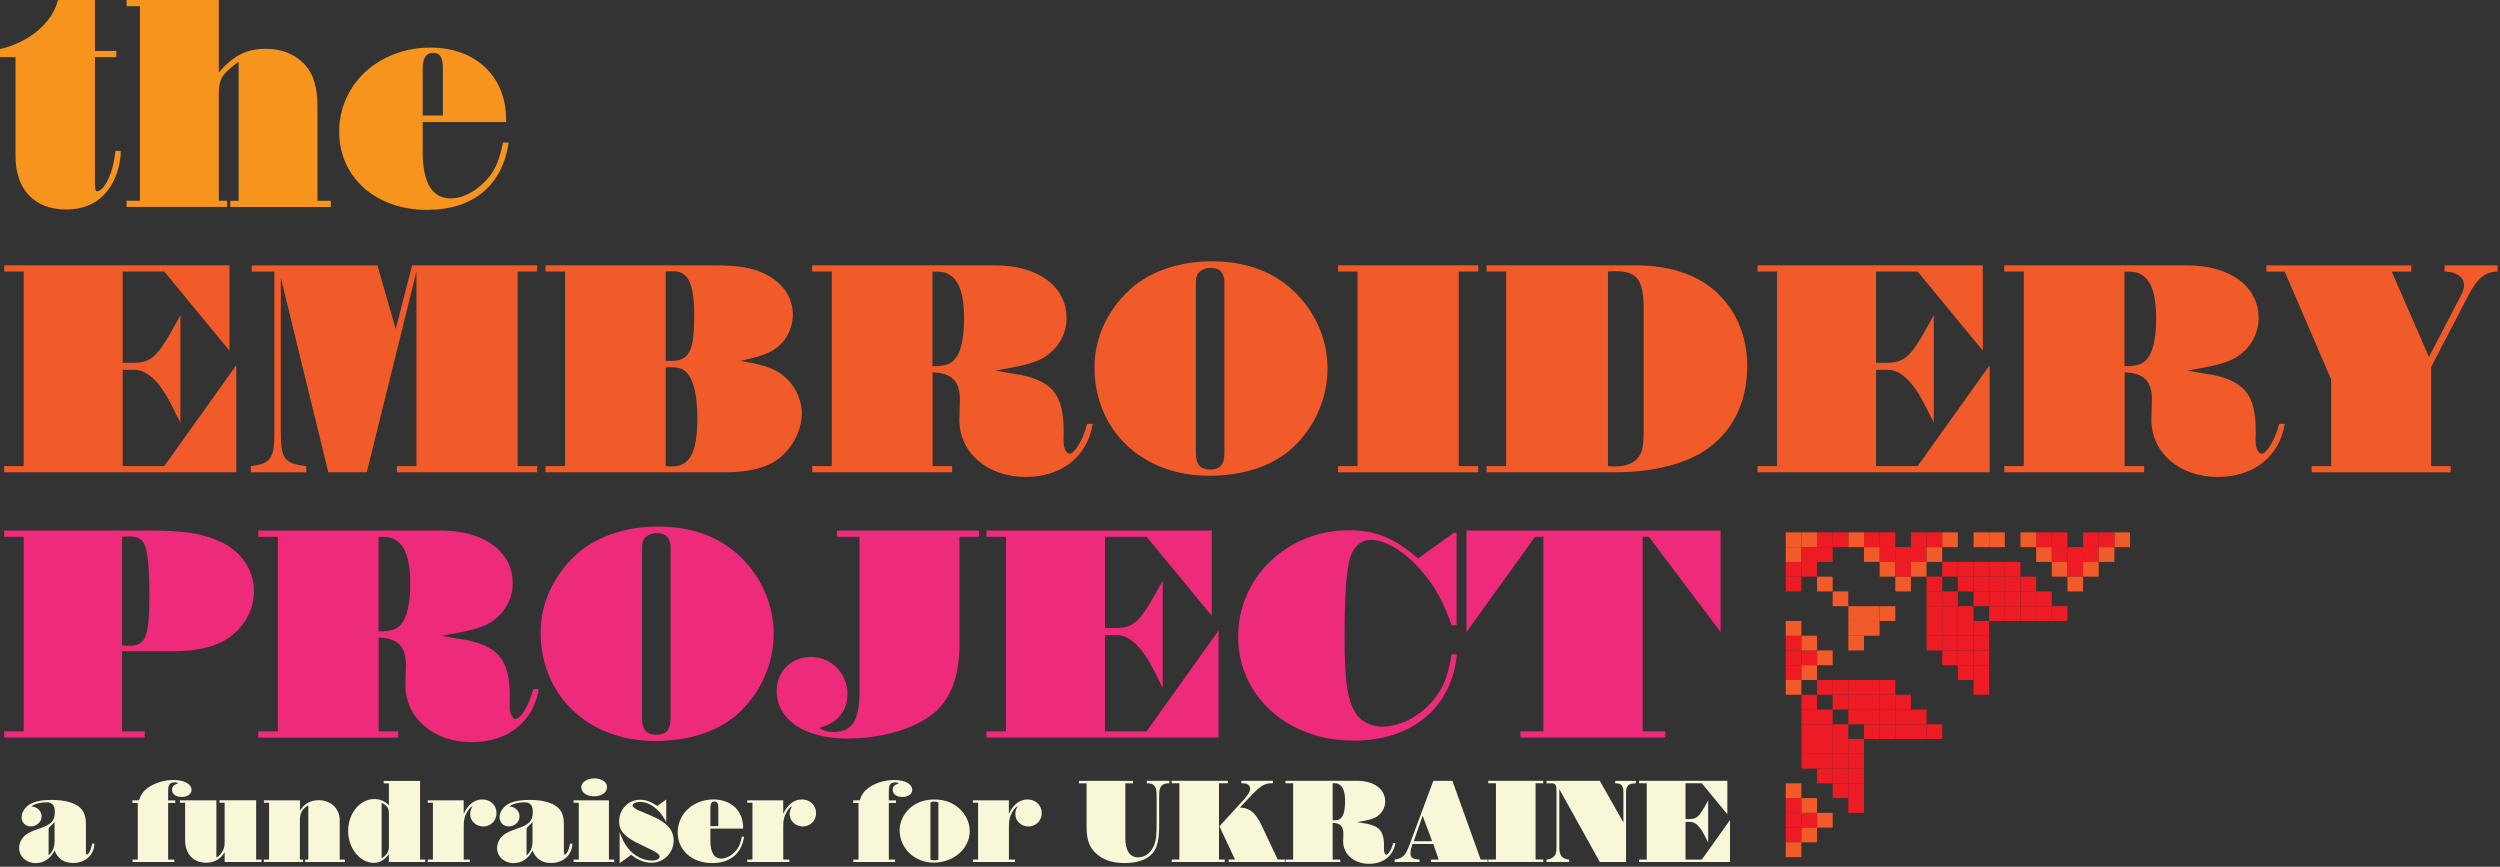 <?xml version="1.0" encoding="UTF-8" standalone="no"?>
<!DOCTYPE svg PUBLIC "-//W3C//DTD SVG 1.1//EN" "http://www.w3.org/Graphics/SVG/1.1/DTD/svg11.dtd">
<svg width="100%" height="100%" viewBox="0 0 499 173" version="1.1" xmlns="http://www.w3.org/2000/svg" xmlns:xlink="http://www.w3.org/1999/xlink" xml:space="preserve" xmlns:serif="http://www.serif.com/" style="fill-rule:evenodd;clip-rule:evenodd;stroke-linejoin:round;stroke-miterlimit:2;">
    <rect x="0" y="0" width="499" height="173" fill="#333333" stroke="none"/>
    <g transform="matrix(1,0,0,1,-146.84,-215.11)">
        <rect x="568.87" y="321.37" width="3.12" height="2.95" style="fill:rgb(241,90,41);"/>
    </g>
    <g transform="matrix(1,0,0,1,-146.84,-215.11)">
        <rect x="509.52" y="377.35" width="3.12" height="2.95" style="fill:rgb(241,90,41);"/>
    </g>
    <g transform="matrix(1,0,0,1,-146.84,-215.11)">
        <rect x="562.62" y="321.37" width="3.12" height="2.95" style="fill:rgb(237,28,36);"/>
    </g>
    <g transform="matrix(1,0,0,1,-146.84,-215.11)">
        <rect x="562.62" y="324.32" width="3.12" height="2.95" style="fill:rgb(237,28,36);"/>
    </g>
    <g transform="matrix(1,0,0,1,-146.84,-215.11)">
        <rect x="565.75" y="321.37" width="3.12" height="2.95" style="fill:rgb(237,28,36);"/>
    </g>
    <g transform="matrix(1,0,0,1,-146.84,-215.11)">
        <rect x="565.75" y="324.32" width="3.12" height="2.95" style="fill:rgb(241,90,41);"/>
    </g>
    <g transform="matrix(1,0,0,1,-146.84,-215.11)">
        <rect x="556.38" y="321.37" width="3.12" height="2.95" style="fill:rgb(237,28,36);"/>
    </g>
    <g transform="matrix(1,0,0,1,-146.84,-215.11)">
        <rect x="556.38" y="324.32" width="3.12" height="2.95" style="fill:rgb(237,28,36);"/>
    </g>
    <g transform="matrix(1,0,0,1,-146.84,-215.11)">
        <rect x="559.5" y="324.32" width="3.12" height="2.95" style="fill:rgb(237,28,36);"/>
    </g>
    <g transform="matrix(1,0,0,1,-146.84,-215.11)">
        <rect x="562.62" y="327.26" width="3.12" height="2.95" style="fill:rgb(241,90,41);"/>
    </g>
    <g transform="matrix(1,0,0,1,-146.84,-215.11)">
        <rect x="556.38" y="327.26" width="3.12" height="2.95" style="fill:rgb(241,90,41);"/>
    </g>
    <g transform="matrix(1,0,0,1,-146.84,-215.11)">
        <rect x="559.5" y="327.26" width="3.12" height="2.95" style="fill:rgb(237,28,36);"/>
    </g>
    <g transform="matrix(1,0,0,1,-146.84,-215.11)">
        <rect x="559.5" y="330.21" width="3.12" height="2.95" style="fill:rgb(241,90,41);"/>
    </g>
    <g transform="matrix(1,0,0,1,-146.84,-215.11)">
        <rect x="553.25" y="321.37" width="3.12" height="2.95" style="fill:rgb(237,28,36);"/>
    </g>
    <g transform="matrix(1,0,0,1,-146.84,-215.11)">
        <rect x="550.13" y="321.37" width="3.12" height="2.95" style="fill:rgb(241,90,41);"/>
    </g>
    <g transform="matrix(1,0,0,1,-146.84,-215.11)">
        <rect x="543.88" y="321.37" width="3.12" height="2.95" style="fill:rgb(241,90,41);"/>
    </g>
    <g transform="matrix(1,0,0,1,-146.84,-215.11)">
        <rect x="540.76" y="321.37" width="3.12" height="2.95" style="fill:rgb(241,90,41);"/>
    </g>
    <g transform="matrix(1,0,0,1,-146.84,-215.11)">
        <rect x="534.51" y="321.37" width="3.12" height="2.95" style="fill:rgb(241,90,41);"/>
    </g>
    <g transform="matrix(1,0,0,1,-146.84,-215.11)">
        <rect x="553.25" y="324.32" width="3.12" height="2.95" style="fill:rgb(241,90,41);"/>
    </g>
    <g transform="matrix(1,0,0,1,-146.84,-215.11)">
        <rect x="547" y="327.26" width="3.12" height="2.95" style="fill:rgb(237,28,36);"/>
    </g>
    <g transform="matrix(1,0,0,1,-146.84,-215.11)">
        <rect x="543.88" y="327.26" width="3.12" height="2.95" style="fill:rgb(237,28,36);"/>
    </g>
    <g transform="matrix(1,0,0,1,-146.84,-215.11)">
        <rect x="540.76" y="327.26" width="3.12" height="2.95" style="fill:rgb(237,28,36);"/>
    </g>
    <g transform="matrix(1,0,0,1,-146.84,-215.11)">
        <rect x="537.63" y="327.26" width="3.12" height="2.95" style="fill:rgb(237,28,36);"/>
    </g>
    <g transform="matrix(1,0,0,1,-146.84,-215.11)">
        <rect x="534.51" y="327.26" width="3.12" height="2.95" style="fill:rgb(237,28,36);"/>
    </g>
    <g transform="matrix(1,0,0,1,-146.84,-215.11)">
        <rect x="550.13" y="330.21" width="3.12" height="2.95" style="fill:rgb(237,28,36);"/>
    </g>
    <g transform="matrix(1,0,0,1,-146.84,-215.11)">
        <rect x="547" y="330.21" width="3.12" height="2.95" style="fill:rgb(237,28,36);"/>
    </g>
    <g transform="matrix(1,0,0,1,-146.84,-215.11)">
        <rect x="543.88" y="330.21" width="3.12" height="2.95" style="fill:rgb(237,28,36);"/>
    </g>
    <g transform="matrix(1,0,0,1,-146.84,-215.11)">
        <rect x="540.76" y="330.21" width="3.12" height="2.95" style="fill:rgb(237,28,36);"/>
    </g>
    <g transform="matrix(1,0,0,1,-146.84,-215.11)">
        <rect x="537.63" y="330.21" width="3.12" height="2.95" style="fill:rgb(237,28,36);"/>
    </g>
    <g transform="matrix(1,0,0,1,-146.84,-215.11)">
        <rect x="553.25" y="333.15" width="3.12" height="2.95" style="fill:rgb(237,28,36);"/>
    </g>
    <g transform="matrix(1,0,0,1,-146.84,-215.11)">
        <rect x="550.13" y="333.15" width="3.12" height="2.95" style="fill:rgb(237,28,36);"/>
    </g>
    <g transform="matrix(1,0,0,1,-146.84,-215.11)">
        <rect x="547" y="333.15" width="3.12" height="2.95" style="fill:rgb(237,28,36);"/>
    </g>
    <g transform="matrix(1,0,0,1,-146.84,-215.11)">
        <rect x="543.88" y="333.15" width="3.12" height="2.95" style="fill:rgb(237,28,36);"/>
    </g>
    <g transform="matrix(1,0,0,1,-146.84,-215.11)">
        <rect x="540.76" y="333.15" width="3.12" height="2.95" style="fill:rgb(237,28,36);"/>
    </g>
    <g transform="matrix(1,0,0,1,-146.84,-215.11)">
        <rect x="556.38" y="336.1" width="3.12" height="2.95" style="fill:rgb(237,28,36);"/>
    </g>
    <g transform="matrix(1,0,0,1,-146.84,-215.11)">
        <rect x="553.25" y="336.1" width="3.12" height="2.95" style="fill:rgb(237,28,36);"/>
    </g>
    <g transform="matrix(1,0,0,1,-146.84,-215.11)">
        <rect x="550.13" y="336.1" width="3.12" height="2.95" style="fill:rgb(237,28,36);"/>
    </g>
    <g transform="matrix(1,0,0,1,-146.84,-215.11)">
        <rect x="547" y="336.1" width="3.12" height="2.95" style="fill:rgb(237,28,36);"/>
    </g>
    <g transform="matrix(1,0,0,1,-146.84,-215.11)">
        <rect x="543.88" y="336.1" width="3.12" height="2.95" style="fill:rgb(237,28,36);"/>
    </g>
    <g transform="matrix(1,0,0,1,-146.84,-215.11)">
        <rect x="540.76" y="339.05" width="3.12" height="2.95" style="fill:rgb(237,28,36);"/>
    </g>
    <g transform="matrix(1,0,0,1,-146.84,-215.11)">
        <rect x="540.76" y="341.99" width="3.12" height="2.95" style="fill:rgb(237,28,36);"/>
    </g>
    <g transform="matrix(1,0,0,1,-146.84,-215.11)">
        <rect x="540.76" y="344.94" width="3.12" height="2.95" style="fill:rgb(237,28,36);"/>
    </g>
    <g transform="matrix(1,0,0,1,-146.84,-215.11)">
        <rect x="540.76" y="347.89" width="3.12" height="2.95" style="fill:rgb(237,28,36);"/>
    </g>
    <g transform="matrix(1,0,0,1,-146.84,-215.11)">
        <rect x="540.76" y="350.83" width="3.12" height="2.95" style="fill:rgb(237,28,36);"/>
    </g>
    <g transform="matrix(1,0,0,1,-146.84,-215.11)">
        <rect x="537.63" y="336.1" width="3.12" height="2.95" style="fill:rgb(237,28,36);"/>
    </g>
    <g transform="matrix(1,0,0,1,-146.84,-215.11)">
        <rect x="537.63" y="339.05" width="3.12" height="2.95" style="fill:rgb(237,28,36);"/>
    </g>
    <g transform="matrix(1,0,0,1,-146.84,-215.11)">
        <rect x="537.63" y="341.99" width="3.12" height="2.95" style="fill:rgb(237,28,36);"/>
    </g>
    <g transform="matrix(1,0,0,1,-146.84,-215.11)">
        <rect x="537.63" y="344.94" width="3.12" height="2.95" style="fill:rgb(237,28,36);"/>
    </g>
    <g transform="matrix(1,0,0,1,-146.84,-215.11)">
        <rect x="537.63" y="347.89" width="3.12" height="2.95" style="fill:rgb(237,28,36);"/>
    </g>
    <g transform="matrix(1,0,0,1,-146.84,-215.11)">
        <rect x="534.51" y="333.15" width="3.12" height="2.95" style="fill:rgb(237,28,36);"/>
    </g>
    <g transform="matrix(1,0,0,1,-146.84,-215.11)">
        <rect x="534.51" y="336.1" width="3.12" height="2.95" style="fill:rgb(237,28,36);"/>
    </g>
    <g transform="matrix(1,0,0,1,-146.84,-215.11)">
        <rect x="534.51" y="339.05" width="3.12" height="2.95" style="fill:rgb(237,28,36);"/>
    </g>
    <g transform="matrix(1,0,0,1,-146.84,-215.11)">
        <rect x="534.51" y="341.99" width="3.12" height="2.95" style="fill:rgb(237,28,36);"/>
    </g>
    <g transform="matrix(1,0,0,1,-146.84,-215.11)">
        <rect x="534.51" y="344.94" width="3.12" height="2.95" style="fill:rgb(237,28,36);"/>
    </g>
    <g transform="matrix(1,0,0,1,-146.84,-215.11)">
        <rect x="531.39" y="330.21" width="3.12" height="2.95" style="fill:rgb(237,28,36);"/>
    </g>
    <g transform="matrix(1,0,0,1,-146.84,-215.11)">
        <rect x="531.39" y="333.15" width="3.12" height="2.95" style="fill:rgb(237,28,36);"/>
    </g>
    <g transform="matrix(1,0,0,1,-146.84,-215.11)">
        <rect x="531.39" y="336.1" width="3.12" height="2.95" style="fill:rgb(237,28,36);"/>
    </g>
    <g transform="matrix(1,0,0,1,-146.84,-215.11)">
        <rect x="531.39" y="339.05" width="3.12" height="2.95" style="fill:rgb(237,28,36);"/>
    </g>
    <g transform="matrix(1,0,0,1,-146.84,-215.11)">
        <rect x="531.39" y="341.99" width="3.12" height="2.95" style="fill:rgb(237,28,36);"/>
    </g>
    <g transform="matrix(1,0,0,1,-146.84,-215.11)">
        <rect x="522.02" y="350.83" width="3.12" height="2.95" style="fill:rgb(237,28,36);"/>
    </g>
    <g transform="matrix(1,0,0,1,-146.84,-215.11)">
        <rect x="518.89" y="350.83" width="3.12" height="2.95" style="fill:rgb(237,28,36);"/>
    </g>
    <g transform="matrix(1,0,0,1,-146.84,-215.11)">
        <rect x="515.77" y="350.83" width="3.12" height="2.95" style="fill:rgb(237,28,36);"/>
    </g>
    <g transform="matrix(1,0,0,1,-146.84,-215.11)">
        <rect x="512.64" y="350.83" width="3.12" height="2.95" style="fill:rgb(237,28,36);"/>
    </g>
    <g transform="matrix(1,0,0,1,-146.84,-215.11)">
        <rect x="509.52" y="350.83" width="3.12" height="2.95" style="fill:rgb(237,28,36);"/>
    </g>
    <g transform="matrix(1,0,0,1,-146.84,-215.11)">
        <rect x="525.14" y="353.78" width="3.12" height="2.95" style="fill:rgb(237,28,36);"/>
    </g>
    <g transform="matrix(1,0,0,1,-146.84,-215.11)">
        <rect x="522.02" y="353.78" width="3.12" height="2.95" style="fill:rgb(237,28,36);"/>
    </g>
    <g transform="matrix(1,0,0,1,-146.84,-215.11)">
        <rect x="518.89" y="353.78" width="3.12" height="2.95" style="fill:rgb(237,28,36);"/>
    </g>
    <g transform="matrix(1,0,0,1,-146.84,-215.11)">
        <rect x="515.77" y="353.78" width="3.12" height="2.95" style="fill:rgb(237,28,36);"/>
    </g>
    <g transform="matrix(1,0,0,1,-146.84,-215.11)">
        <rect x="512.64" y="353.78" width="3.12" height="2.95" style="fill:rgb(237,28,36);"/>
    </g>
    <g transform="matrix(1,0,0,1,-146.84,-215.11)">
        <rect x="528.26" y="356.73" width="3.12" height="2.95" style="fill:rgb(237,28,36);"/>
    </g>
    <g transform="matrix(1,0,0,1,-146.84,-215.11)">
        <rect x="525.14" y="356.73" width="3.12" height="2.95" style="fill:rgb(237,28,36);"/>
    </g>
    <g transform="matrix(1,0,0,1,-146.84,-215.11)">
        <rect x="522.02" y="356.73" width="3.12" height="2.95" style="fill:rgb(237,28,36);"/>
    </g>
    <g transform="matrix(1,0,0,1,-146.84,-215.11)">
        <rect x="518.89" y="356.73" width="3.12" height="2.95" style="fill:rgb(237,28,36);"/>
    </g>
    <g transform="matrix(1,0,0,1,-146.84,-215.11)">
        <rect x="515.77" y="356.73" width="3.12" height="2.95" style="fill:rgb(237,28,36);"/>
    </g>
    <g transform="matrix(1,0,0,1,-146.84,-215.11)">
        <rect x="531.39" y="359.67" width="3.12" height="2.95" style="fill:rgb(237,28,36);"/>
    </g>
    <g transform="matrix(1,0,0,1,-146.84,-215.11)">
        <rect x="528.26" y="359.67" width="3.12" height="2.95" style="fill:rgb(237,28,36);"/>
    </g>
    <g transform="matrix(1,0,0,1,-146.84,-215.11)">
        <rect x="525.14" y="359.67" width="3.12" height="2.95" style="fill:rgb(237,28,36);"/>
    </g>
    <g transform="matrix(1,0,0,1,-146.84,-215.11)">
        <rect x="522.02" y="359.67" width="3.12" height="2.95" style="fill:rgb(237,28,36);"/>
    </g>
    <g transform="matrix(1,0,0,1,-146.84,-215.11)">
        <rect x="518.89" y="359.67" width="3.12" height="2.95" style="fill:rgb(237,28,36);"/>
    </g>
    <g transform="matrix(1,0,0,1,-146.84,-215.11)">
        <rect x="515.77" y="362.62" width="3.12" height="2.95" style="fill:rgb(237,28,36);"/>
    </g>
    <g transform="matrix(1,0,0,1,-146.84,-215.11)">
        <rect x="515.77" y="365.57" width="3.12" height="2.95" style="fill:rgb(237,28,36);"/>
    </g>
    <g transform="matrix(1,0,0,1,-146.84,-215.11)">
        <rect x="515.77" y="368.51" width="3.12" height="2.95" style="fill:rgb(237,28,36);"/>
    </g>
    <g transform="matrix(1,0,0,1,-146.84,-215.11)">
        <rect x="515.77" y="371.46" width="3.12" height="2.95" style="fill:rgb(237,28,36);"/>
    </g>
    <g transform="matrix(1,0,0,1,-146.84,-215.11)">
        <rect x="515.77" y="374.4" width="3.12" height="2.95" style="fill:rgb(237,28,36);"/>
    </g>
    <g transform="matrix(1,0,0,1,-146.84,-215.11)">
        <rect x="512.64" y="359.67" width="3.12" height="2.95" style="fill:rgb(237,28,36);"/>
    </g>
    <g transform="matrix(1,0,0,1,-146.84,-215.11)">
        <rect x="512.64" y="362.62" width="3.12" height="2.95" style="fill:rgb(237,28,36);"/>
    </g>
    <g transform="matrix(1,0,0,1,-146.84,-215.11)">
        <rect x="512.64" y="365.57" width="3.12" height="2.95" style="fill:rgb(237,28,36);"/>
    </g>
    <g transform="matrix(1,0,0,1,-146.84,-215.11)">
        <rect x="512.64" y="368.51" width="3.12" height="2.95" style="fill:rgb(237,28,36);"/>
    </g>
    <g transform="matrix(1,0,0,1,-146.84,-215.11)">
        <rect x="512.64" y="371.46" width="3.12" height="2.95" style="fill:rgb(237,28,36);"/>
    </g>
    <g transform="matrix(1,0,0,1,-146.84,-215.11)">
        <rect x="509.52" y="356.73" width="3.12" height="2.95" style="fill:rgb(237,28,36);"/>
    </g>
    <g transform="matrix(1,0,0,1,-146.84,-215.11)">
        <rect x="509.52" y="359.67" width="3.12" height="2.95" style="fill:rgb(237,28,36);"/>
    </g>
    <g transform="matrix(1,0,0,1,-146.84,-215.11)">
        <rect x="509.52" y="362.62" width="3.12" height="2.95" style="fill:rgb(237,28,36);"/>
    </g>
    <g transform="matrix(1,0,0,1,-146.84,-215.11)">
        <rect x="509.52" y="365.57" width="3.12" height="2.95" style="fill:rgb(237,28,36);"/>
    </g>
    <g transform="matrix(1,0,0,1,-146.84,-215.11)">
        <rect x="509.52" y="368.51" width="3.12" height="2.95" style="fill:rgb(237,28,36);"/>
    </g>
    <g transform="matrix(1,0,0,1,-146.84,-215.11)">
        <rect x="506.4" y="353.78" width="3.12" height="2.95" style="fill:rgb(237,28,36);"/>
    </g>
    <g transform="matrix(1,0,0,1,-146.84,-215.11)">
        <rect x="506.4" y="356.73" width="3.12" height="2.95" style="fill:rgb(237,28,36);"/>
    </g>
    <g transform="matrix(1,0,0,1,-146.84,-215.11)">
        <rect x="506.4" y="359.67" width="3.12" height="2.95" style="fill:rgb(237,28,36);"/>
    </g>
    <g transform="matrix(1,0,0,1,-146.84,-215.11)">
        <rect x="506.4" y="362.62" width="3.12" height="2.95" style="fill:rgb(237,28,36);"/>
    </g>
    <g transform="matrix(1,0,0,1,-146.84,-215.11)">
        <rect x="506.4" y="365.57" width="3.12" height="2.95" style="fill:rgb(237,28,36);"/>
    </g>
    <g transform="matrix(1,0,0,1,-146.84,-215.11)">
        <rect x="503.27" y="377.35" width="3.12" height="2.95" style="fill:rgb(237,28,36);"/>
    </g>
    <g transform="matrix(1,0,0,1,-146.84,-215.11)">
        <rect x="503.27" y="380.3" width="3.12" height="2.95" style="fill:rgb(237,28,36);"/>
    </g>
    <g transform="matrix(1,0,0,1,-146.84,-215.11)">
        <rect x="503.27" y="374.4" width="3.12" height="2.95" style="fill:rgb(237,28,36);"/>
    </g>
    <g transform="matrix(1,0,0,1,-146.84,-215.11)">
        <rect x="506.4" y="377.35" width="3.12" height="2.95" style="fill:rgb(237,28,36);"/>
    </g>
    <g transform="matrix(1,0,0,1,-146.84,-215.11)">
        <rect x="506.4" y="380.3" width="3.12" height="2.95" style="fill:rgb(241,90,41);"/>
    </g>
    <g transform="matrix(1,0,0,1,-146.84,-215.11)">
        <rect x="506.4" y="374.4" width="3.12" height="2.95" style="fill:rgb(241,90,41);"/>
    </g>
    <g transform="matrix(1,0,0,1,-146.84,-215.11)">
        <rect x="503.27" y="383.24" width="3.12" height="2.95" style="fill:rgb(241,90,41);"/>
    </g>
    <g transform="matrix(1,0,0,1,-146.84,-215.11)">
        <rect x="503.27" y="371.46" width="3.12" height="2.95" style="fill:rgb(241,90,41);"/>
    </g>
    <g transform="matrix(1,0,0,1,-146.84,-215.11)">
        <rect x="528.26" y="321.37" width="3.12" height="2.95" style="fill:rgb(237,28,36);"/>
    </g>
    <g transform="matrix(1,0,0,1,-146.84,-215.11)">
        <rect x="528.26" y="324.32" width="3.12" height="2.95" style="fill:rgb(237,28,36);"/>
    </g>
    <g transform="matrix(1,0,0,1,-146.84,-215.11)">
        <rect x="531.39" y="321.37" width="3.12" height="2.95" style="fill:rgb(237,28,36);"/>
    </g>
    <g transform="matrix(1,0,0,1,-146.84,-215.11)">
        <rect x="531.39" y="324.32" width="3.12" height="2.95" style="fill:rgb(241,90,41);"/>
    </g>
    <g transform="matrix(1,0,0,1,-146.84,-215.11)">
        <rect x="522.02" y="321.37" width="3.12" height="2.95" style="fill:rgb(237,28,36);"/>
    </g>
    <g transform="matrix(1,0,0,1,-146.84,-215.11)">
        <rect x="522.02" y="324.32" width="3.12" height="2.95" style="fill:rgb(237,28,36);"/>
    </g>
    <g transform="matrix(1,0,0,1,-146.84,-215.11)">
        <rect x="525.14" y="324.32" width="3.12" height="2.95" style="fill:rgb(237,28,36);"/>
    </g>
    <g transform="matrix(1,0,0,1,-146.84,-215.11)">
        <rect x="528.26" y="327.26" width="3.12" height="2.95" style="fill:rgb(241,90,41);"/>
    </g>
    <g transform="matrix(1,0,0,1,-146.84,-215.11)">
        <rect x="522.02" y="327.26" width="3.12" height="2.95" style="fill:rgb(241,90,41);"/>
    </g>
    <g transform="matrix(1,0,0,1,-146.84,-215.11)">
        <rect x="525.14" y="327.26" width="3.12" height="2.95" style="fill:rgb(237,28,36);"/>
    </g>
    <g transform="matrix(1,0,0,1,-146.84,-215.11)">
        <rect x="525.14" y="330.21" width="3.12" height="2.95" style="fill:rgb(241,90,41);"/>
    </g>
    <g transform="matrix(1,0,0,1,-146.84,-215.11)">
        <rect x="518.89" y="321.37" width="3.12" height="2.95" style="fill:rgb(237,28,36);"/>
    </g>
    <g transform="matrix(1,0,0,1,-146.84,-215.11)">
        <rect x="515.77" y="321.37" width="3.12" height="2.95" style="fill:rgb(241,90,41);"/>
    </g>
    <g transform="matrix(1,0,0,1,-146.84,-215.11)">
        <rect x="512.64" y="321.37" width="3.12" height="2.95" style="fill:rgb(237,28,36);"/>
    </g>
    <g transform="matrix(1,0,0,1,-146.84,-215.11)">
        <rect x="518.89" y="324.32" width="3.12" height="2.95" style="fill:rgb(241,90,41);"/>
    </g>
    <g transform="matrix(1,0,0,1,-146.84,-215.11)">
        <rect x="503.27" y="344.94" width="3.12" height="2.95" style="fill:rgb(237,28,36);"/>
    </g>
    <g transform="matrix(1,0,0,1,-146.84,-215.11)">
        <rect x="503.27" y="347.89" width="3.12" height="2.95" style="fill:rgb(237,28,36);"/>
    </g>
    <g transform="matrix(1,0,0,1,-146.84,-215.11)">
        <rect x="503.27" y="341.99" width="3.12" height="2.95" style="fill:rgb(237,28,36);"/>
    </g>
    <g transform="matrix(1,0,0,1,-146.84,-215.11)">
        <rect x="506.4" y="344.94" width="3.12" height="2.95" style="fill:rgb(237,28,36);"/>
    </g>
    <g transform="matrix(1,0,0,1,-146.84,-215.11)">
        <rect x="509.52" y="344.94" width="3.12" height="2.95" style="fill:rgb(241,90,41);"/>
    </g>
    <g transform="matrix(1,0,0,1,-146.84,-215.11)">
        <rect x="506.4" y="347.89" width="3.12" height="2.95" style="fill:rgb(241,90,41);"/>
    </g>
    <g transform="matrix(1,0,0,1,-146.84,-215.11)">
        <rect x="506.4" y="341.99" width="3.12" height="2.95" style="fill:rgb(241,90,41);"/>
    </g>
    <g transform="matrix(1,0,0,1,-146.84,-215.11)">
        <rect x="503.27" y="350.83" width="3.12" height="2.95" style="fill:rgb(241,90,41);"/>
    </g>
    <g transform="matrix(1,0,0,1,-146.84,-215.11)">
        <rect x="503.27" y="339.05" width="3.12" height="2.95" style="fill:rgb(241,90,41);"/>
    </g>
    <g transform="matrix(1,0,0,1,-146.84,-215.11)">
        <rect x="503.27" y="321.37" width="3.12" height="2.95" style="fill:rgb(241,90,41);"/>
    </g>
    <g transform="matrix(1,0,0,1,-146.84,-215.11)">
        <rect x="503.27" y="327.26" width="3.12" height="2.95" style="fill:rgb(237,28,36);"/>
    </g>
    <g transform="matrix(1,0,0,1,-146.84,-215.11)">
        <rect x="506.4" y="321.37" width="3.12" height="2.95" style="fill:rgb(241,90,41);"/>
    </g>
    <g transform="matrix(1,0,0,1,-146.84,-215.11)">
        <rect x="506.4" y="327.26" width="3.12" height="2.95" style="fill:rgb(237,28,36);"/>
    </g>
    <g transform="matrix(1,0,0,1,-146.84,-215.11)">
        <rect x="509.52" y="330.21" width="3.12" height="2.95" style="fill:rgb(241,90,41);"/>
    </g>
    <g transform="matrix(1,0,0,1,-146.84,-215.11)">
        <rect x="512.64" y="333.15" width="3.12" height="2.95" style="fill:rgb(241,90,41);"/>
    </g>
    <g transform="matrix(1,0,0,1,-146.84,-215.11)">
        <rect x="515.77" y="336.1" width="3.12" height="2.95" style="fill:rgb(241,90,41);"/>
    </g>
    <g transform="matrix(1,0,0,1,-146.84,-215.11)">
        <rect x="515.77" y="339.05" width="3.12" height="2.95" style="fill:rgb(241,90,41);"/>
    </g>
    <g transform="matrix(1,0,0,1,-146.84,-215.11)">
        <rect x="515.77" y="341.99" width="3.12" height="2.95" style="fill:rgb(241,90,41);"/>
    </g>
    <g transform="matrix(1,0,0,1,-146.84,-215.11)">
        <rect x="518.89" y="339.05" width="3.12" height="2.95" style="fill:rgb(241,90,41);"/>
    </g>
    <g transform="matrix(1,0,0,1,-146.84,-215.11)">
        <rect x="518.89" y="336.1" width="3.12" height="2.95" style="fill:rgb(241,90,41);"/>
    </g>
    <g transform="matrix(1,0,0,1,-146.84,-215.11)">
        <rect x="522.02" y="336.1" width="3.12" height="2.95" style="fill:rgb(241,90,41);"/>
    </g>
    <g transform="matrix(1,0,0,1,-146.84,-215.11)">
        <rect x="503.27" y="330.21" width="3.12" height="2.95" style="fill:rgb(237,28,36);"/>
    </g>
    <g transform="matrix(1,0,0,1,-146.84,-215.11)">
        <rect x="509.52" y="324.32" width="3.12" height="2.95" style="fill:rgb(237,28,36);"/>
    </g>
    <g transform="matrix(1,0,0,1,-146.84,-215.11)">
        <rect x="509.52" y="321.37" width="3.12" height="2.95" style="fill:rgb(237,28,36);"/>
    </g>
    <g transform="matrix(1,0,0,1,-146.84,-215.11)">
        <rect x="503.27" y="324.32" width="3.12" height="2.95" style="fill:rgb(241,90,41);"/>
    </g>
    <g transform="matrix(1,0,0,1,-146.84,-215.11)">
        <rect x="506.4" y="324.32" width="3.12" height="2.95" style="fill:rgb(237,28,36);"/>
    </g>
    <g transform="matrix(1,0,0,1,-146.84,-215.11)">
        <path d="M165.81,251.98C165.81,252.91 165.93,253.28 166.24,253.28C166.98,253.28 167.91,252.17 168.59,250.55C169.33,248.75 169.52,247.89 169.89,245.22L170.94,245.22C170.94,247.2 170.44,249.31 169.58,251.1C167.72,254.94 164.5,256.92 160.04,256.92C153.72,256.92 149.94,252.96 149.94,246.27L149.94,226.51L146.84,226.51L146.84,224.9C152.72,223.54 157.25,219.7 158.42,215.11L165.79,215.11L165.79,225.27L170.06,225.27L170.06,226.51L165.79,226.51L165.79,251.98L165.81,251.98Z" style="fill:rgb(247,148,29);fill-rule:nonzero;"/>
    </g>
    <g transform="matrix(1,0,0,1,-146.84,-215.11)">
        <path d="M190.52,229.56C193.49,226.15 196.09,224.85 199.93,224.85C203.03,224.85 205.69,225.9 207.55,227.88C209.41,229.8 210.21,232.46 210.21,236.49L210.21,255.19L212.87,255.19L212.87,256.43L192.8,256.43L192.8,255.19L194.47,255.19L194.47,227.44C191.13,229.86 190.51,230.85 190.51,233.94L190.51,255.18L192.18,255.18L192.18,256.42L172.11,256.42L172.11,255.18L174.77,255.18L174.77,216.35L172.11,216.35L172.11,215.11L190.51,215.11L190.51,229.56L190.52,229.56Z" style="fill:rgb(247,148,29);fill-rule:nonzero;"/>
    </g>
    <g transform="matrix(1,0,0,1,-146.84,-215.11)">
        <path d="M231.21,239.47L231.21,245.42C231.21,251.55 233.07,254.71 236.78,254.71C239.57,254.71 242.66,252.85 244.83,249.94C245.88,248.45 246.5,246.97 247.25,243.56L248.36,243.56C247.12,252.17 241.24,257 232.07,257C221.85,257 214.54,250.5 214.54,241.39C214.54,231.91 222.47,224.61 232.75,224.61C241.79,224.61 247.86,230.37 247.86,238.98L247.86,239.48L231.21,239.48L231.21,239.47ZM235.24,228.82C235.24,226.59 234.68,225.66 233.32,225.66C231.9,225.66 231.21,226.65 231.21,228.82L231.21,238.17L235.24,238.17L235.24,228.82Z" style="fill:rgb(247,148,29);fill-rule:nonzero;"/>
    </g>
    <g transform="matrix(1,0,0,1,-146.84,-215.11)">
        <path d="M151.57,269.31L147.67,269.31L147.67,268.07L192.64,268.07L192.64,285.1L179.63,269.31L171.33,269.31L171.33,287.52L173.5,287.52C176.78,287.52 178.21,286.34 181.12,281.14L182.85,278.04L182.85,299.47L180.87,295.57C178.64,291.23 176.16,288.94 173.75,288.94L171.33,288.94L171.33,308.14L179.63,308.14L194,288.01L194,309.38L147.67,309.38L147.67,308.14L151.57,308.14L151.57,269.31Z" style="fill:rgb(241,90,41);fill-rule:nonzero;"/>
    </g>
    <g transform="matrix(1,0,0,1,-146.84,-215.11)">
        <path d="M222.17,268.07L225.82,280.77L229.1,268.07L254.06,268.07L254.06,269.31L250.16,269.31L250.16,308.14L254.06,308.14L254.06,309.38L226.06,309.38L226.06,308.14L229.96,308.14L229.96,269.31L220.05,309.38L212.37,309.38L202.89,270.55L202.89,300.84C202.89,306.72 203.45,307.59 207.97,308.15L207.97,309.39L196.9,309.39L196.9,308.15C200.93,307.65 201.61,306.66 201.61,301.15L201.61,269.32L197.09,269.32L197.09,268.08L222.17,268.08L222.17,268.07Z" style="fill:rgb(241,90,41);fill-rule:nonzero;"/>
    </g>
    <g transform="matrix(1,0,0,1,-146.84,-215.11)">
        <path d="M288.93,268.07C294.38,268.07 297.04,268.5 299.83,269.93C303.17,271.66 305.09,274.58 305.09,277.92C305.09,281.2 303.17,284.18 300.26,285.48C298.71,286.16 297.72,286.47 294.62,287.15C298.09,287.71 299.39,288.08 301.12,288.82C304.53,290.31 306.88,293.96 306.88,297.68C306.88,300.96 304.96,304.68 302.17,306.72C299.75,308.52 296.22,309.38 291.52,309.38L255.72,309.38L255.72,308.14L259.62,308.14L259.62,269.31L255.72,269.31L255.72,268.07L288.93,268.07ZM280.76,287.15C284.41,287.15 285.41,285.17 285.41,278.11C285.41,271.79 284.23,269.25 281.26,269.25C280.89,269.25 280.27,269.25 279.71,269.31L279.71,287.15L280.76,287.15ZM279.71,308.15C280.21,308.21 280.64,308.21 281.01,308.21C284.54,308.21 286.03,305.36 286.03,298.61C286.03,293.96 285.29,290.87 283.8,289.38C283.12,288.7 282.19,288.39 280.76,288.39C280.51,288.39 280.2,288.39 279.71,288.45L279.71,308.15Z" style="fill:rgb(241,90,41);fill-rule:nonzero;"/>
    </g>
    <g transform="matrix(1,0,0,1,-146.84,-215.11)">
        <path d="M312.86,269.31L308.94,269.31L308.94,268.07L345.48,268.07C354.03,268.07 359.73,272.28 359.73,278.6C359.73,281.63 358.24,284.42 355.58,286.22C354.09,287.27 351.74,288.02 346.91,288.82C346.72,288.88 346.17,288.94 345.49,289.07C346.23,289.19 346.73,289.32 346.91,289.32C348.15,289.57 349.39,289.75 350.63,289.94C357.51,291.43 359.49,294.46 359.12,303.19C359.12,304.49 359.68,305.67 360.3,305.67C361.35,305.67 363.03,302.88 363.83,299.72L364.95,299.72C363.9,306.22 358.76,310.31 351.57,310.31C343.95,310.31 338.32,305.48 338.32,298.85L338.44,294.95C338.44,291.17 336.83,289.56 332.99,289.44L332.99,308.14L336.89,308.14L336.89,309.38L308.96,309.38L308.96,308.14L312.86,308.14L312.86,269.31ZM332.96,288.2C335.5,288.2 336.61,287.83 337.54,286.65C338.66,285.29 339.27,282.5 339.27,278.6C339.27,274.02 338.34,271.17 336.42,269.99C335.55,269.43 334.93,269.31 332.95,269.31L332.95,288.2L332.96,288.2Z" style="fill:rgb(241,90,41);fill-rule:nonzero;"/>
    </g>
    <g transform="matrix(1,0,0,1,-146.84,-215.11)">
        <path d="M404.81,272.97C409.27,277.06 411.81,282.69 411.81,288.7C411.81,294.65 409.21,300.53 404.69,304.62C400.79,308.15 394.97,310.07 388.15,310.07C374.83,310.07 365.3,301.03 365.3,288.39C365.3,282.26 368.21,276.31 373.23,272.16C377.07,269.06 382.65,267.27 388.65,267.27C395.27,267.27 400.6,269.13 404.81,272.97ZM391.24,271.54C391.24,269.56 390.31,268.57 388.45,268.57C387.52,268.57 386.53,269 386.03,269.62C385.66,270.05 385.53,270.61 385.53,272.04L385.53,305.49C385.53,307.78 386.4,308.83 388.38,308.83C390.36,308.83 391.23,307.84 391.23,305.49L391.23,271.54L391.24,271.54Z" style="fill:rgb(241,90,41);fill-rule:nonzero;"/>
    </g>
    <g transform="matrix(1,0,0,1,-146.84,-215.11)">
        <path d="M417.81,269.31L413.91,269.31L413.91,268.07L441.91,268.07L441.91,269.31L438,269.31L438,308.14L441.9,308.14L441.9,309.38L413.9,309.38L413.9,308.14L417.8,308.14L417.8,269.31L417.81,269.31Z" style="fill:rgb(241,90,41);fill-rule:nonzero;"/>
    </g>
    <g transform="matrix(1,0,0,1,-146.84,-215.11)">
        <path d="M447.47,269.31L443.57,269.31L443.57,268.07L473.3,268.07C480.67,268.07 486.62,270.24 490.39,274.39C493.8,277.98 495.59,282.88 495.59,288.2C495.59,295.63 492.49,301.7 486.73,305.29C482.64,307.89 476.26,309.38 469.2,309.38L443.56,309.38L443.56,308.14L447.46,308.14L447.46,269.31L447.47,269.31ZM467.79,308.15C468.35,308.21 468.91,308.21 469.09,308.21C471.26,308.21 472.74,307.65 473.74,306.54C474.67,305.36 474.92,304.25 474.92,300.59L474.92,276.93C474.92,270.98 473.68,269.25 469.28,269.25C468.97,269.25 468.41,269.25 467.79,269.31L467.79,308.15Z" style="fill:rgb(241,90,41);fill-rule:nonzero;"/>
    </g>
    <g transform="matrix(1,0,0,1,-146.84,-215.11)">
        <path d="M501.54,269.31L497.64,269.31L497.64,268.07L542.61,268.07L542.61,285.1L529.6,269.31L521.3,269.31L521.3,287.52L523.47,287.52C526.75,287.52 528.18,286.34 531.09,281.14L532.82,278.04L532.82,299.47L530.84,295.57C528.61,291.23 526.13,288.94 523.72,288.94L521.3,288.94L521.3,308.14L529.6,308.14L543.97,288.01L543.97,309.38L497.64,309.38L497.64,308.14L501.54,308.14L501.54,269.31Z" style="fill:rgb(241,90,41);fill-rule:nonzero;"/>
    </g>
    <g transform="matrix(1,0,0,1,-146.84,-215.11)">
        <path d="M550.79,269.31L546.87,269.31L546.87,268.07L583.41,268.07C591.96,268.07 597.66,272.28 597.66,278.6C597.66,281.63 596.17,284.42 593.51,286.22C592.02,287.27 589.67,288.02 584.84,288.82C584.65,288.88 584.1,288.94 583.42,289.07C584.16,289.19 584.66,289.32 584.84,289.32C586.08,289.57 587.32,289.75 588.56,289.94C595.44,291.43 597.42,294.46 597.05,303.19C597.05,304.49 597.61,305.67 598.23,305.67C599.28,305.67 600.96,302.88 601.76,299.72L602.88,299.72C601.83,306.22 596.69,310.31 589.5,310.31C581.88,310.31 576.25,305.48 576.25,298.85L576.37,294.95C576.37,291.17 574.76,289.56 570.92,289.44L570.92,308.14L574.82,308.14L574.82,309.38L546.89,309.38L546.89,308.14L550.79,308.14L550.79,269.31ZM570.9,288.2C573.44,288.2 574.55,287.83 575.48,286.65C576.6,285.29 577.21,282.5 577.21,278.6C577.21,274.02 576.28,271.17 574.36,269.99C573.49,269.43 572.87,269.31 570.89,269.31L570.89,288.2L570.9,288.2Z" style="fill:rgb(241,90,41);fill-rule:nonzero;"/>
    </g>
    <g transform="matrix(1,0,0,1,-146.84,-215.11)">
        <path d="M612.15,290.87L602.86,269.32L599.21,269.32L599.21,268.08L628.13,268.08L628.13,269.32L624.23,269.32L631.66,286.35L637.98,274.21C638.41,273.4 638.66,272.66 638.66,272.1C638.66,270.43 637.24,269.37 634.76,269.31L634.76,268.07L645.35,268.07L645.35,269.31C642.93,269.37 641.45,270.55 639.71,273.71L632.09,288.39L632.09,308.15L635.99,308.15L635.99,309.39L608.24,309.39L608.24,308.15L612.14,308.15L612.14,290.87L612.15,290.87Z" style="fill:rgb(241,90,41);fill-rule:nonzero;"/>
    </g>
    <g transform="matrix(1,0,0,1,-146.84,-215.11)">
        <path d="M151.57,322.25L147.67,322.25L147.67,321.01L176.59,321.01C183.22,321.01 186.81,321.51 190.28,322.99C194.8,324.85 197.53,328.69 197.53,333.15C197.53,336.8 195.67,340.21 192.45,342.44C189.97,344.17 186.13,345.1 181.61,345.1L171.21,345.1L171.21,361.08L175.73,361.08L175.73,362.32L147.67,362.32L147.67,361.08L151.57,361.08L151.57,322.25ZM171.2,343.93C171.76,343.99 172.31,343.99 172.69,343.99C175.91,343.99 176.65,342.19 176.65,334.14C176.65,328.26 176.34,324.97 175.54,323.49C175.11,322.62 174.12,322.19 172.63,322.19C172.26,322.19 171.82,322.19 171.21,322.25L171.21,343.93L171.2,343.93Z" style="fill:rgb(238,42,123);fill-rule:nonzero;"/>
    </g>
    <g transform="matrix(1,0,0,1,-146.84,-215.11)">
        <path d="M202.29,322.25L198.39,322.25L198.39,321.01L234.93,321.01C243.48,321.01 249.18,325.22 249.18,331.54C249.18,334.58 247.69,337.36 245.03,339.16C243.54,340.21 241.19,340.96 236.36,341.76C236.17,341.82 235.62,341.88 234.94,342.01C235.68,342.13 236.18,342.26 236.36,342.26C237.6,342.51 238.84,342.69 240.08,342.88C246.95,344.37 248.94,347.4 248.56,356.13C248.56,357.43 249.12,358.61 249.74,358.61C250.79,358.61 252.47,355.82 253.27,352.66L254.38,352.66C253.33,359.16 248.19,363.25 241,363.25C233.38,363.25 227.75,358.42 227.75,351.79L227.87,347.89C227.87,344.11 226.26,342.5 222.42,342.38L222.42,361.09L226.32,361.09L226.32,362.33L198.39,362.33L198.39,361.09L202.29,361.09L202.29,322.25ZM222.42,341.14C224.96,341.14 226.07,340.77 227,339.59C228.11,338.23 228.73,335.44 228.73,331.54C228.73,326.96 227.8,324.11 225.88,322.93C225.01,322.37 224.39,322.25 222.41,322.25L222.41,341.14L222.42,341.14Z" style="fill:rgb(238,42,123);fill-rule:nonzero;"/>
    </g>
    <g transform="matrix(1,0,0,1,-146.84,-215.11)">
        <path d="M294.26,325.91C298.72,330 301.26,335.63 301.26,341.64C301.26,347.59 298.66,353.47 294.14,357.56C290.24,361.09 284.42,363.01 277.6,363.01C264.28,363.01 254.75,353.97 254.75,341.33C254.75,335.2 257.66,329.25 262.68,325.1C266.52,322 272.09,320.21 278.1,320.21C284.72,320.21 290.05,322.07 294.26,325.91ZM280.7,324.48C280.7,322.5 279.77,321.51 277.91,321.51C276.98,321.51 275.99,321.94 275.49,322.56C275.12,322.99 274.99,323.55 274.99,324.98L274.99,358.42C274.99,360.71 275.86,361.76 277.84,361.76C279.82,361.76 280.69,360.77 280.69,358.42L280.69,324.48L280.7,324.48Z" style="fill:rgb(238,42,123);fill-rule:nonzero;"/>
    </g>
    <g transform="matrix(1,0,0,1,-146.84,-215.11)">
        <path d="M342.25,321.02L342.25,322.26L338.35,322.26L338.35,343.63C338.35,350.44 336.43,355.15 332.53,358C328.5,360.85 322.43,362.52 315.93,362.52C307.38,362.52 301.87,358.74 301.87,352.98C301.87,349.14 304.78,346.23 308.68,346.23C312.77,346.23 315.99,349.51 315.99,353.66C315.99,357.07 313.88,359.54 310.29,360.41C311.47,361.03 312.09,361.21 313.2,361.21C316.92,361.21 318.4,358.92 318.4,353.04L318.4,322.26L313.88,322.26L313.88,321.02L342.25,321.02Z" style="fill:rgb(238,42,123);fill-rule:nonzero;"/>
    </g>
    <g transform="matrix(1,0,0,1,-146.84,-215.11)">
        <path d="M347.64,322.25L343.74,322.25L343.74,321.01L388.71,321.01L388.71,338.04L375.7,322.25L367.4,322.25L367.4,340.46L369.57,340.46C372.85,340.46 374.28,339.28 377.19,334.08L378.92,330.98L378.92,352.41L376.94,348.51C374.71,344.17 372.23,341.88 369.82,341.88L367.4,341.88L367.4,361.08L375.7,361.08L390.07,340.95L390.07,362.32L343.74,362.32L343.74,361.08L347.64,361.08L347.64,322.25Z" style="fill:rgb(238,42,123);fill-rule:nonzero;"/>
    </g>
    <g transform="matrix(1,0,0,1,-146.84,-215.11)">
        <path d="M437.57,339.9L436.58,339.9C435.03,335.38 433.3,332.22 430.57,329.06C427.29,325.22 423.39,322.87 420.48,322.87C418.56,322.87 417.07,324.11 416.33,326.4C415.59,328.63 415.22,334.14 415.22,342.19C415.22,351.36 415.78,354.95 417.57,357.67C418.56,359.16 420.67,360.15 422.71,360.15C426.67,360.15 431.01,357.67 433.61,353.96C435.22,351.73 435.96,349.56 436.58,345.72L437.63,345.72C436.64,356.31 428.71,362.94 417.01,362.94C403.82,362.94 393.97,354.02 393.97,342.19C393.97,330.36 403.76,320.95 416.08,320.95C421.41,320.95 425.18,322.5 429.89,326.59L437.01,321.45L437.57,321.45L437.57,339.9Z" style="fill:rgb(238,42,123);fill-rule:nonzero;"/>
    </g>
    <g transform="matrix(1,0,0,1,-146.84,-215.11)">
        <path d="M454.91,322.25L453.24,322.25L439.55,341.26L439.55,321.01L490.27,321.01L490.27,341.26L475.96,322.25L474.72,322.25L474.72,361.08L479.24,361.08L479.24,362.32L450.32,362.32L450.32,361.08L454.9,361.08L454.9,322.25L454.91,322.25Z" style="fill:rgb(238,42,123);fill-rule:nonzero;"/>
    </g>
    <g transform="matrix(1,0,0,1,-146.84,-215.11)">
        <path d="M165.69,383.5C165.62,385.78 163.87,387.36 161.44,387.36C159.62,387.36 158.38,386.53 157.73,384.86C156.93,386.49 155.59,387.39 153.94,387.39C152.1,387.39 150.66,386.08 150.66,384.38C150.66,383.36 151.15,382.39 152.04,381.69C152.53,381.33 153.35,380.94 154.61,380.52C157.04,379.74 157.79,378.97 157.79,377.19C157.79,375.86 157.28,375.25 156.14,375.25C154.93,375.25 153.79,375.54 153.08,376.08C154.27,376.13 155.14,376.98 155.14,378.07C155.14,379.16 154.19,380.06 153,380.06C151.93,380.06 151.15,379.31 151.15,378.24C151.15,377.1 152.02,375.93 153.26,375.4C154.28,374.96 155.54,374.77 157.17,374.77C159.77,374.77 161.86,375.35 162.9,376.4C163.68,377.18 163.99,378.12 163.99,379.7L163.99,385.21C163.99,385.55 164.04,385.67 164.16,385.67C164.55,385.67 165.01,384.75 165.23,383.51L165.69,383.51L165.69,383.5ZM156.54,385.85C157.32,385.22 157.73,384.25 157.73,383.06L157.73,379.18C157.63,379.28 157.56,379.35 157.54,379.4L157.2,379.74C157.1,379.86 156.98,379.96 156.86,380.06C156.59,380.3 156.54,380.42 156.54,380.79L156.54,385.85Z" style="fill:rgb(248,248,217);fill-rule:nonzero;"/>
    </g>
    <g transform="matrix(1,0,0,1,-146.84,-215.11)">
        <path d="M180.4,386.68L181.63,386.68L181.63,387.17L173.3,387.17L173.3,386.68L174.34,386.68L174.34,375.37L173.27,375.37L173.27,374.86L174.58,374.86C174.94,373.74 175.43,373.04 176.26,372.43C177.64,371.39 179.56,370.8 181.5,370.8C183.61,370.8 185.07,371.6 185.07,372.77C185.07,373.62 184.27,374.18 183.1,374.18C181.93,374.18 181.18,373.62 181.18,372.75C181.18,372.12 181.5,371.78 182.39,371.46C182.12,371.29 182.03,371.27 181.81,371.27C180.72,371.27 180.4,371.66 180.4,373.07L180.4,374.87L181.83,374.87L181.83,375.38L180.4,375.38L180.4,386.68Z" style="fill:rgb(248,248,217);fill-rule:nonzero;"/>
    </g>
    <g transform="matrix(1,0,0,1,-146.84,-215.11)">
        <path d="M197.97,386.68L199.04,386.68L199.04,387.17L191.68,387.17L191.68,385.2C190.88,386.58 189.62,387.31 187.94,387.31C185.44,387.31 183.79,385.54 183.79,382.79L183.79,375.34L182.75,375.34L182.75,374.85L190.03,374.85L190.03,386.26C190.52,385.99 190.73,385.82 191.07,385.31C191.56,384.58 191.68,384.14 191.68,383.08L191.68,375.33L190.64,375.33L190.64,374.84L197.97,374.84L197.97,386.68Z" style="fill:rgb(248,248,217);fill-rule:nonzero;"/>
    </g>
    <g transform="matrix(1,0,0,1,-146.84,-215.11)">
        <path d="M200.56,375.34L199.52,375.34L199.52,374.85L206.71,374.85L206.71,376.87C207.71,375.46 208.85,374.83 210.45,374.83C212.88,374.83 214.65,376.51 214.65,378.81L214.65,386.68L215.69,386.68L215.69,387.17L207.75,387.17L207.75,386.68L208.38,386.68L208.38,375.85C207.21,376.48 206.7,377.38 206.7,378.81L206.7,386.68L207.33,386.68L207.33,387.17L199.51,387.17L199.51,386.68L200.55,386.68L200.55,375.34L200.56,375.34Z" style="fill:rgb(248,248,217);fill-rule:nonzero;"/>
    </g>
    <g transform="matrix(1,0,0,1,-146.84,-215.11)">
        <path d="M230.68,386.68L231.72,386.68L231.72,387.17L224.46,387.17L224.46,385.62C223.51,386.83 222.59,387.34 221.45,387.34C218.68,387.34 216.33,384.4 216.33,380.98C216.33,377.46 218.66,374.6 221.55,374.6C222.72,374.6 223.61,374.99 224.46,375.84L224.46,371.47L223.42,371.47L223.42,370.98L230.68,370.98L230.68,386.68ZM223.01,386.46C224.05,385.76 224.47,385.08 224.47,384.06L224.47,377.58C224.47,376.39 224.13,375.86 223.01,375.37L223.01,386.46Z" style="fill:rgb(248,248,217);fill-rule:nonzero;"/>
    </g>
    <g transform="matrix(1,0,0,1,-146.84,-215.11)">
        <path d="M239.39,374.85L239.39,377.57C240.24,375.7 241.55,374.68 243.13,374.68C244.73,374.68 245.95,375.85 245.95,377.4C245.95,378.9 244.81,380.07 243.3,380.07C241.84,380.07 240.68,378.98 240.68,377.59C240.68,377.03 240.8,376.67 241.17,376.01C240.68,376.28 240.47,376.52 240.08,377.18C239.57,378.05 239.4,378.76 239.4,380L239.4,386.68L240.61,386.68L240.61,387.17L232.21,387.17L232.21,386.68L233.25,386.68L233.25,375.34L232.21,375.34L232.21,374.85L239.39,374.85Z" style="fill:rgb(248,248,217);fill-rule:nonzero;"/>
    </g>
    <g transform="matrix(1,0,0,1,-146.84,-215.11)">
        <path d="M261.09,383.5C261.02,385.78 259.27,387.36 256.84,387.36C255.02,387.36 253.78,386.53 253.13,384.86C252.33,386.49 250.99,387.39 249.34,387.39C247.5,387.39 246.06,386.08 246.06,384.38C246.06,383.36 246.55,382.39 247.44,381.69C247.93,381.33 248.75,380.94 250.01,380.52C252.44,379.74 253.19,378.97 253.19,377.19C253.19,375.86 252.68,375.25 251.54,375.25C250.33,375.25 249.19,375.54 248.48,376.08C249.67,376.13 250.54,376.98 250.54,378.07C250.54,379.16 249.59,380.06 248.4,380.06C247.33,380.06 246.55,379.31 246.55,378.24C246.55,377.1 247.42,375.93 248.66,375.4C249.68,374.96 250.94,374.77 252.57,374.77C255.17,374.77 257.26,375.35 258.3,376.4C259.08,377.18 259.39,378.12 259.39,379.7L259.39,385.21C259.39,385.55 259.44,385.67 259.56,385.67C259.95,385.67 260.41,384.75 260.63,383.51L261.09,383.51L261.09,383.5ZM251.94,385.85C252.72,385.22 253.13,384.25 253.13,383.06L253.13,379.18C253.03,379.28 252.96,379.35 252.94,379.4L252.6,379.74C252.5,379.86 252.38,379.96 252.26,380.06C251.99,380.3 251.94,380.42 251.94,380.79L251.94,385.85Z" style="fill:rgb(248,248,217);fill-rule:nonzero;"/>
    </g>
    <g transform="matrix(1,0,0,1,-146.84,-215.11)">
        <path d="M268.38,386.68L269.43,386.68L269.43,387.17L261.32,387.17L261.32,386.68L262.36,386.68L262.36,375.34L261.32,375.34L261.32,374.85L268.38,374.85L268.38,386.68ZM268,372.23C268,373.3 266.91,374.05 265.38,374.05C263.92,374.05 262.86,373.27 262.86,372.25C262.86,371.25 264,370.48 265.46,370.48C266.98,370.48 268,371.19 268,372.23Z" style="fill:rgb(248,248,217);fill-rule:nonzero;"/>
    </g>
    <g transform="matrix(1,0,0,1,-146.84,-215.11)">
        <path d="M279.82,379.2C278.61,376.75 276.54,375.17 274.6,375.17C273.77,375.17 273.09,375.49 273.09,375.87C273.09,376.04 273.24,376.23 273.45,376.38C273.98,376.74 273.98,376.74 276.61,377.84C279.86,379.17 281.3,380.7 281.3,382.89C281.3,385.34 279.33,387.31 276.86,387.31C275.48,387.31 274.19,386.82 272.83,385.73L270.52,387.41L270.52,381.2C271.03,382.66 271.47,383.48 272.17,384.38C273.31,385.88 275.23,386.88 276.95,386.88C277.87,386.88 278.5,386.56 278.5,386.13C278.5,385.57 277.94,385.21 274.98,383.82C271.56,382.24 270.42,381.05 270.42,379.04C270.42,376.64 272.26,374.74 274.6,374.74C275.74,374.74 276.66,375.08 278.05,375.98L279.82,374.69L279.82,379.2Z" style="fill:rgb(248,248,217);fill-rule:nonzero;"/>
    </g>
    <g transform="matrix(1,0,0,1,-146.84,-215.11)">
        <path d="M288.63,380.5L288.63,382.84C288.63,385.24 289.36,386.48 290.81,386.48C291.9,386.48 293.12,385.75 293.97,384.61C294.38,384.03 294.63,383.44 294.92,382.11L295.36,382.11C294.87,385.49 292.57,387.38 288.98,387.38C284.97,387.38 282.11,384.83 282.11,381.26C282.11,377.55 285.22,374.68 289.25,374.68C292.79,374.68 295.17,376.94 295.17,380.31L295.17,380.5L288.63,380.5ZM290.21,376.33C290.21,375.46 289.99,375.09 289.46,375.09C288.9,375.09 288.63,375.48 288.63,376.33L288.63,380L290.21,380L290.21,376.33Z" style="fill:rgb(248,248,217);fill-rule:nonzero;"/>
    </g>
    <g transform="matrix(1,0,0,1,-146.84,-215.11)">
        <path d="M303.17,374.85L303.17,377.57C304.02,375.7 305.33,374.68 306.91,374.68C308.51,374.68 309.73,375.85 309.73,377.4C309.73,378.9 308.59,380.07 307.08,380.07C305.62,380.07 304.46,378.98 304.46,377.59C304.46,377.03 304.58,376.67 304.95,376.01C304.46,376.28 304.25,376.52 303.86,377.18C303.35,378.05 303.18,378.76 303.18,380L303.18,386.68L304.39,386.68L304.39,387.17L295.99,387.17L295.99,386.68L297.03,386.68L297.03,375.34L295.99,375.34L295.99,374.85L303.17,374.85Z" style="fill:rgb(248,248,217);fill-rule:nonzero;"/>
    </g>
    <g transform="matrix(1,0,0,1,-146.84,-215.11)">
        <path d="M324.25,386.68L325.49,386.68L325.49,387.17L317.16,387.17L317.16,386.68L318.2,386.68L318.2,375.37L317.13,375.37L317.13,374.86L318.44,374.86C318.8,373.74 319.29,373.04 320.11,372.43C321.49,371.39 323.41,370.8 325.35,370.8C327.46,370.8 328.92,371.6 328.92,372.77C328.92,373.62 328.12,374.18 326.95,374.18C325.78,374.18 325.03,373.62 325.03,372.75C325.03,372.12 325.35,371.78 326.24,371.46C325.97,371.29 325.88,371.27 325.66,371.27C324.57,371.27 324.25,371.66 324.25,373.07L324.25,374.87L325.68,374.87L325.68,375.38L324.25,375.38L324.25,386.68Z" style="fill:rgb(248,248,217);fill-rule:nonzero;"/>
    </g>
    <g transform="matrix(1,0,0,1,-146.84,-215.11)">
        <path d="M338.36,376.53C339.65,377.72 340.4,379.35 340.4,381C340.4,384.47 337.19,387.29 333.21,387.29C329.4,387.29 326.41,384.45 326.41,380.83C326.41,378.98 327.36,377.19 328.96,376C330.08,375.17 331.68,374.69 333.31,374.69C335.35,374.68 337,375.29 338.36,376.53ZM334.14,375.29C333.8,375.14 333.61,375.1 333.31,375.1C332.97,375.1 332.82,375.15 332.56,375.29L332.56,386.68C332.85,386.8 333.05,386.83 333.41,386.83C333.73,386.83 333.85,386.81 334.14,386.68L334.14,375.29Z" style="fill:rgb(248,248,217);fill-rule:nonzero;"/>
    </g>
    <g transform="matrix(1,0,0,1,-146.84,-215.11)">
        <path d="M348.21,374.85L348.21,377.57C349.06,375.7 350.37,374.68 351.95,374.68C353.55,374.68 354.77,375.85 354.77,377.4C354.77,378.9 353.63,380.07 352.12,380.07C350.66,380.07 349.5,378.98 349.5,377.59C349.5,377.03 349.62,376.67 349.99,376.01C349.5,376.28 349.29,376.52 348.9,377.18C348.39,378.05 348.22,378.76 348.22,380L348.22,386.68L349.43,386.68L349.43,387.17L341.03,387.17L341.03,386.68L342.07,386.68L342.07,375.34L341.03,375.34L341.03,374.85L348.21,374.85Z" style="fill:rgb(248,248,217);fill-rule:nonzero;"/>
    </g>
    <g transform="matrix(1,0,0,1,-146.84,-215.11)">
        <path d="M372.99,370.97L372.99,371.46L371.46,371.46L371.46,382.43C371.46,384.88 372.36,386.24 373.99,386.24C375.35,386.24 376.54,385.37 377.15,383.93C377.59,382.89 377.71,381.87 377.71,379.27L377.71,374.17C377.71,372.84 377.59,372.3 377.15,371.86C376.88,371.57 376.57,371.47 375.74,371.45L375.74,370.96L380.23,370.96L380.23,371.45C378.75,371.45 378.21,372.08 378.21,373.78L378.21,379.78C378.21,382.67 377.85,384.27 376.92,385.39C375.9,386.65 373.84,387.38 371.34,387.38C368.82,387.38 366.85,386.7 365.49,385.34C364.2,384.08 363.72,382.64 363.72,380.05L363.72,371.46L362.19,371.46L362.19,370.97L372.99,370.97Z" style="fill:rgb(248,248,217);fill-rule:nonzero;"/>
    </g>
    <g transform="matrix(1,0,0,1,-146.84,-215.11)">
        <path d="M382.24,371.45L380.7,371.45L380.7,370.96L391.92,370.96L391.92,371.45L390.15,371.45L390.15,386.67L391.29,386.67L391.29,387.16L380.71,387.16L380.71,386.67L382.24,386.67L382.24,371.45ZM394.88,374.97C395.92,373.83 396.38,373.1 396.38,372.54C396.38,371.91 395.8,371.45 394.97,371.45L394.61,371.45L394.61,370.96L400.92,370.96L400.92,371.45L400.73,371.45C399.3,371.45 398.55,371.89 396.87,373.61L394.32,376.28C396.65,376.45 397.65,377.47 399.39,381.43L401.87,386.67L403.28,386.67L403.28,387.16L392.09,387.16L392.09,386.67L393.35,386.67L390.24,380.04L394.88,374.97Z" style="fill:rgb(248,248,217);fill-rule:nonzero;"/>
    </g>
    <g transform="matrix(1,0,0,1,-146.84,-215.11)">
        <path d="M404.95,371.45L403.42,371.45L403.42,370.96L417.74,370.96C421.09,370.96 423.32,372.61 423.32,375.09C423.32,376.28 422.74,377.37 421.69,378.08C421.11,378.49 420.19,378.78 418.29,379.1C418.22,379.12 418,379.15 417.73,379.2C418.02,379.25 418.22,379.3 418.29,379.3C418.78,379.4 419.26,379.47 419.75,379.54C422.44,380.12 423.22,381.31 423.08,384.74C423.08,385.25 423.3,385.71 423.54,385.71C423.95,385.71 424.61,384.62 424.92,383.38L425.36,383.38C424.95,385.93 422.93,387.53 420.12,387.53C417.13,387.53 414.93,385.64 414.93,383.04L414.98,381.51C414.98,380.03 414.35,379.4 412.84,379.35L412.84,386.68L414.37,386.68L414.37,387.17L403.42,387.17L403.42,386.68L404.95,386.68L404.95,371.45ZM412.84,378.86C413.84,378.86 414.27,378.71 414.64,378.25C415.08,377.72 415.32,376.62 415.32,375.09C415.32,373.29 414.96,372.18 414.2,371.71C413.86,371.49 413.62,371.44 412.84,371.44L412.84,378.86Z" style="fill:rgb(248,248,217);fill-rule:nonzero;"/>
    </g>
    <g transform="matrix(1,0,0,1,-146.84,-215.11)">
        <path d="M442.38,386.68L443.76,386.68L443.76,387.17L432.45,387.17L432.45,386.68L434,386.68L432.93,383.57L428.78,383.57L428.59,384.18C428.44,384.59 428.37,385.03 428.37,385.37C428.37,386.22 428.73,386.56 429.78,386.63C429.85,386.65 430,386.65 430.19,386.68L430.19,387.17L425.21,387.17L425.21,386.68C426.93,386.39 427.37,385.9 428.24,383.57L432.93,370.97L436.74,370.97L442.38,386.68ZM430.8,377.94L429.03,383.01L432.7,383.01L430.8,377.94Z" style="fill:rgb(248,248,217);fill-rule:nonzero;"/>
    </g>
    <g transform="matrix(1,0,0,1,-146.84,-215.11)">
        <path d="M445.43,371.45L443.9,371.45L443.9,370.96L454.87,370.96L454.87,371.45L453.34,371.45L453.34,386.67L454.87,386.67L454.87,387.16L443.9,387.16L443.9,386.67L445.43,386.67L445.43,371.45Z" style="fill:rgb(248,248,217);fill-rule:nonzero;"/>
    </g>
    <g transform="matrix(1,0,0,1,-146.84,-215.11)">
        <path d="M466.16,370.97L470.87,379.27L470.87,373.3C470.87,371.89 470.51,371.48 469.24,371.46L469.24,370.97L473.37,370.97L473.37,371.46C471.89,371.48 471.4,371.95 471.4,373.3L471.4,387.16L466.16,387.16L458.08,372.62L458.08,384.13C458.08,385.9 458.59,386.56 460.05,386.68L460.05,387.17L455.53,387.17L455.53,386.68C456.19,386.61 456.5,386.49 456.84,386.19C457.37,385.78 457.52,385.29 457.52,384.13L457.52,373.3C457.52,371.7 457.37,371.46 456.4,371.46L455.53,371.46L455.53,370.97L466.16,370.97Z" style="fill:rgb(248,248,217);fill-rule:nonzero;"/>
    </g>
    <g transform="matrix(1,0,0,1,-146.84,-215.11)">
        <path d="M475.53,371.45L474,371.45L474,370.96L491.62,370.96L491.62,377.64L486.52,371.45L483.27,371.45L483.27,378.59L484.12,378.59C485.41,378.59 485.96,378.13 487.11,376.09L487.79,374.88L487.79,383.28L487.01,381.75C486.14,380.05 485.16,379.15 484.22,379.15L483.27,379.15L483.27,386.68L486.52,386.68L492.15,378.79L492.15,387.17L474,387.17L474,386.68L475.53,386.68L475.53,371.45Z" style="fill:rgb(248,248,217);fill-rule:nonzero;"/>
    </g>
</svg>
